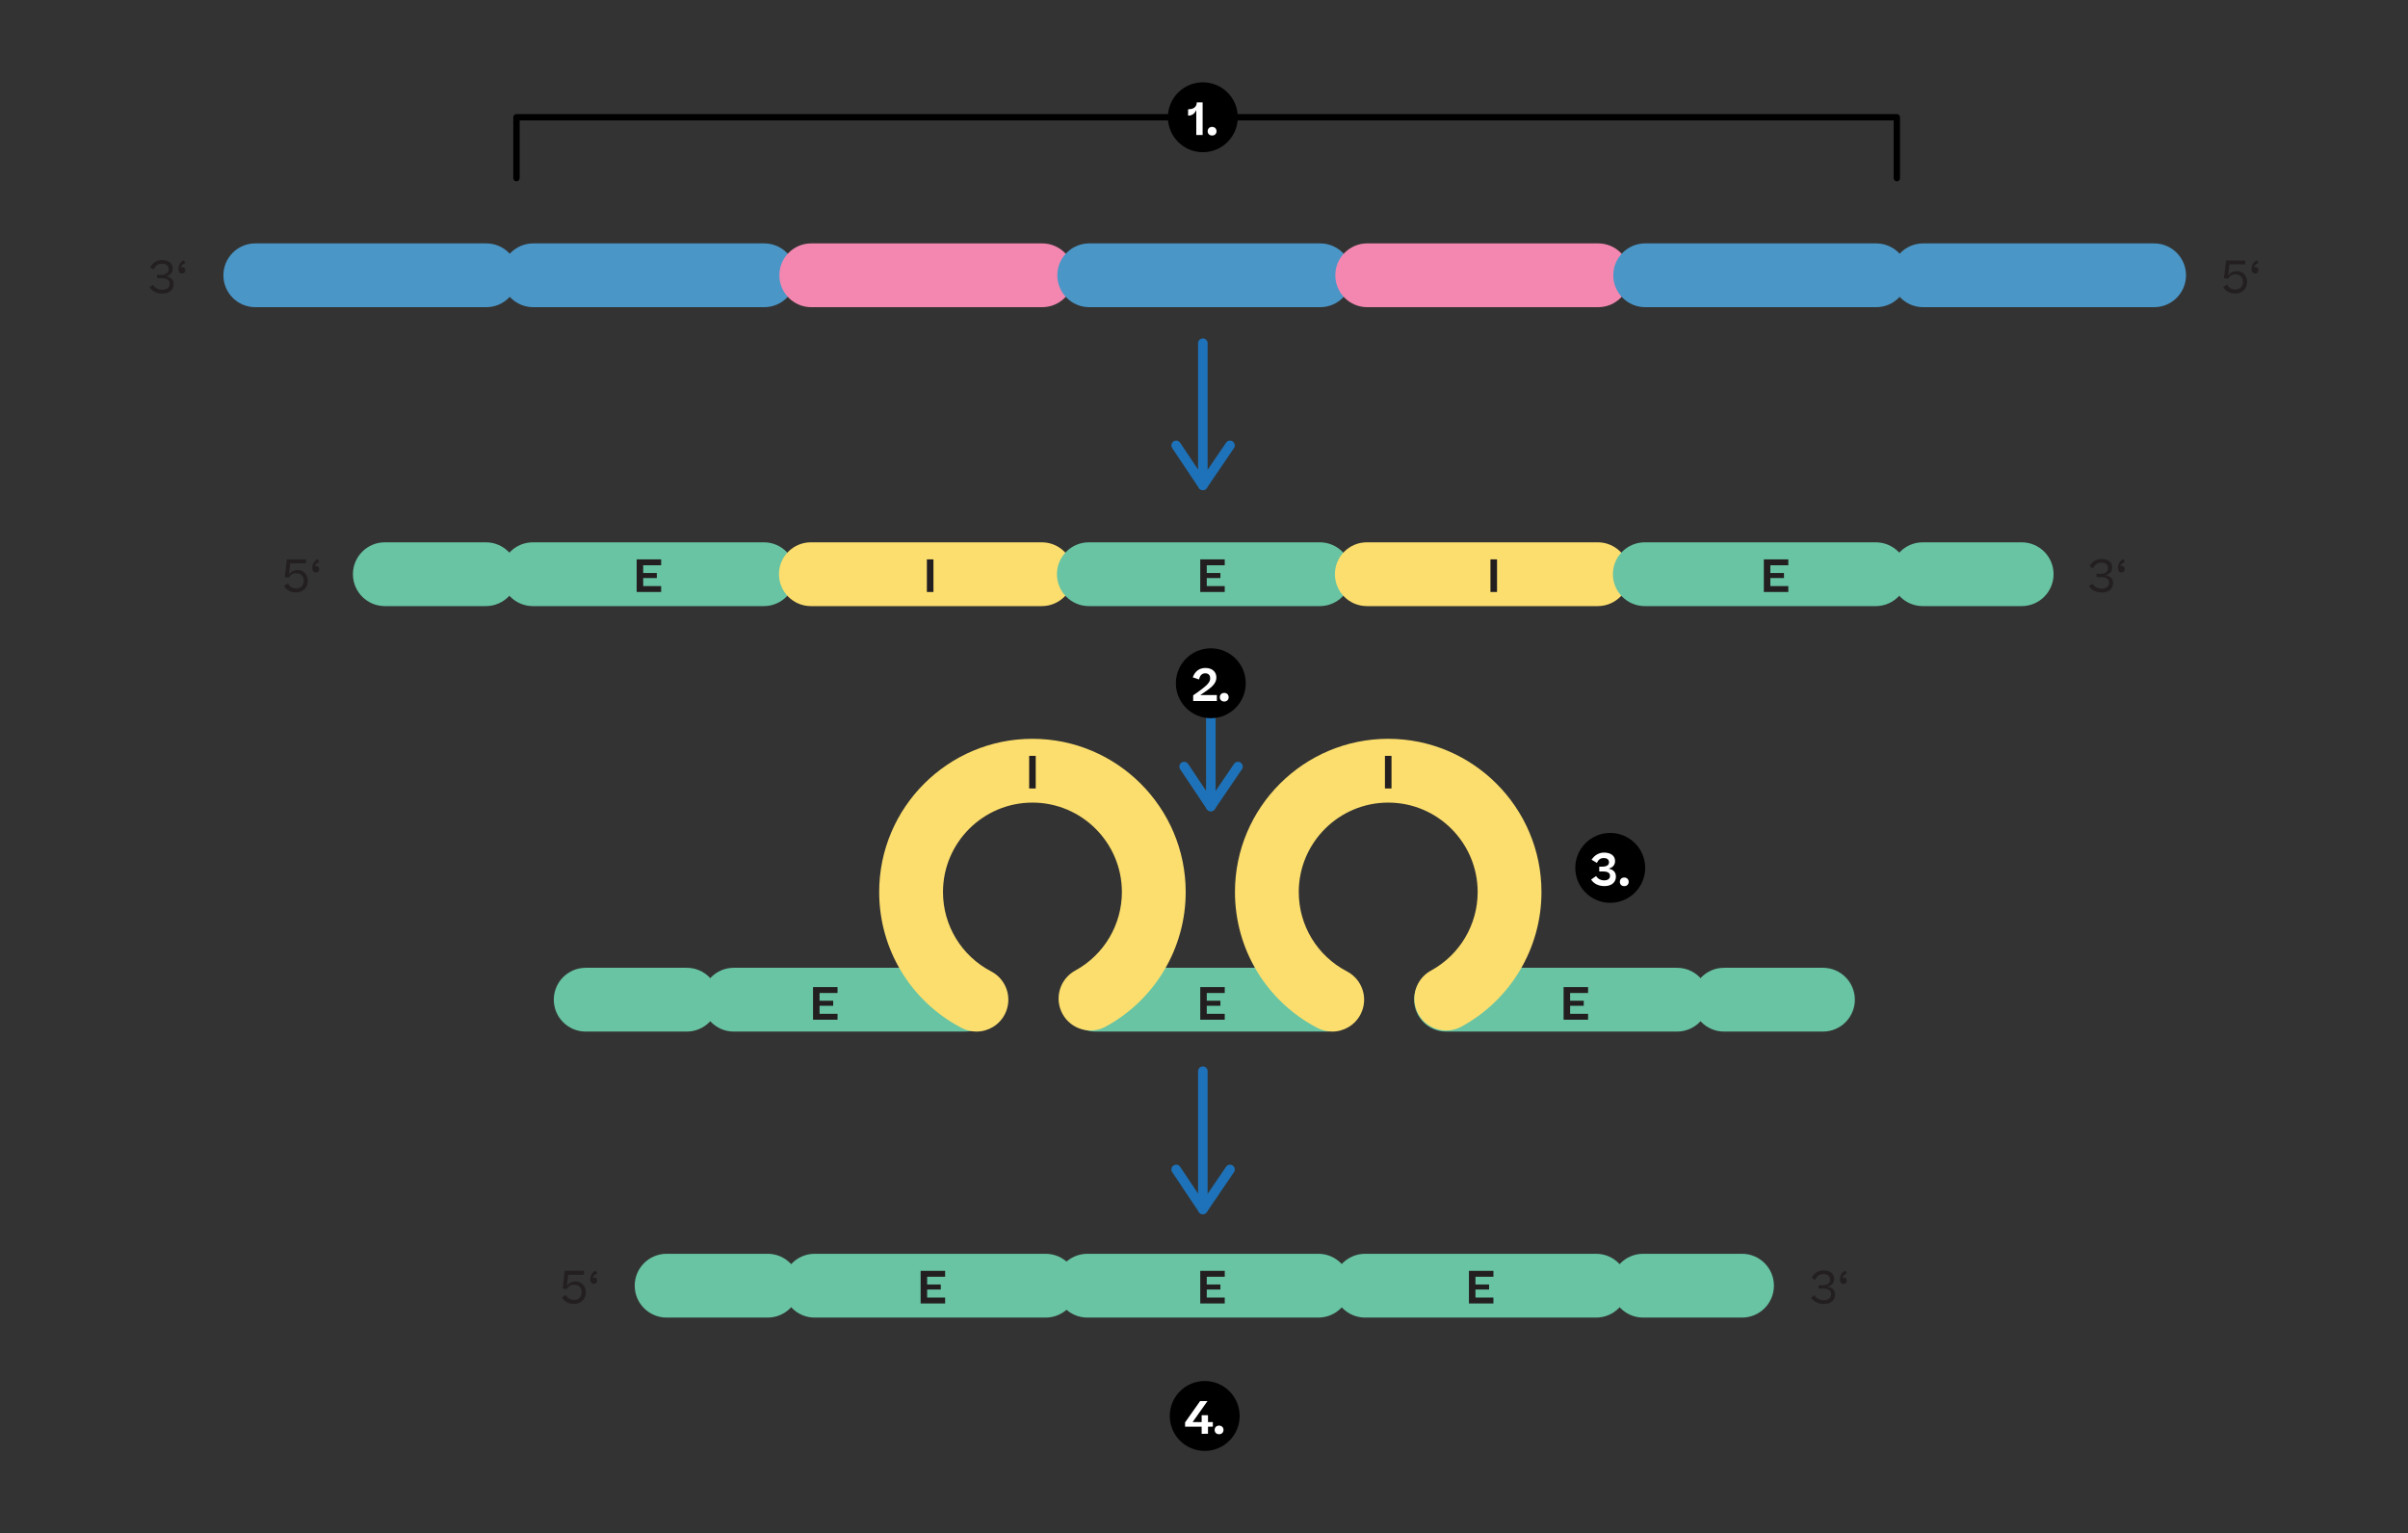 <?xml version="1.0" encoding="UTF-8"?><svg id="Ebene_1" xmlns="http://www.w3.org/2000/svg" xmlns:xlink="http://www.w3.org/1999/xlink" viewBox="0 0 754.74 480.685"><rect x="0" y="0" width="754.74" height="480.685" fill="#333333" stroke="none"/><defs><style>.cls-1{fill:#fff;}.cls-2{fill:#1e72b9;}.cls-3{clip-path:url(#clippath-2);}.cls-4{fill:#fcde6e;}.cls-5{clip-path:url(#clippath-6);}.cls-6{fill:#f387b0;}.cls-7{clip-path:url(#clippath-7);}.cls-8{clip-path:url(#clippath-1);}.cls-9{clip-path:url(#clippath-4);}.cls-10{fill:#68c4a3;}.cls-11{fill:#4a96c7;}.cls-12{clip-path:url(#clippath);}.cls-13{fill:none;}.cls-14{clip-path:url(#clippath-3);}.cls-15{clip-path:url(#clippath-5);}.cls-16{fill:#231f20;}</style><clipPath id="clippath"><rect class="cls-13" x="366.058" y="25.808" width="21.908" height="21.908"/></clipPath><clipPath id="clippath-1"><rect class="cls-13" x="366.058" y="25.807" width="21.908" height="21.908"/></clipPath><clipPath id="clippath-2"><rect class="cls-13" x="366.639" y="432.969" width="21.908" height="21.908"/></clipPath><clipPath id="clippath-3"><rect class="cls-13" x="366.639" y="432.969" width="21.908" height="21.908"/></clipPath><clipPath id="clippath-4"><rect class="cls-13" x="493.745" y="261.138" width="21.908" height="21.908"/></clipPath><clipPath id="clippath-5"><rect class="cls-13" x="493.745" y="261.138" width="21.908" height="21.908"/></clipPath><clipPath id="clippath-6"><rect class="cls-13" x="368.553" y="203.258" width="21.908" height="21.908"/></clipPath><clipPath id="clippath-7"><rect class="cls-13" x="368.553" y="203.258" width="21.908" height="21.908"/></clipPath></defs><path class="cls-11" d="M152.407,96.306H80.021c-5.523,0-10-4.478-10-10s4.477-10,10-10h72.386c5.523,0,10,4.478,10,10s-4.477,10-10,10Z"/><path class="cls-11" d="M239.534,96.306h-72.386c-5.523,0-10-4.478-10-10s4.477-10,10-10h72.386c5.523,0,10,4.478,10,10s-4.477,10-10,10Z"/><path class="cls-6" d="M326.66,96.306h-72.386c-5.523,0-10-4.478-10-10s4.477-10,10-10h72.386c5.523,0,10,4.478,10,10s-4.477,10-10,10Z"/><path class="cls-11" d="M413.786,96.306h-72.386c-5.523,0-10-4.478-10-10s4.477-10,10-10h72.386c5.523,0,10,4.478,10,10s-4.477,10-10,10Z"/><path class="cls-6" d="M500.913,96.306h-72.386c-5.523,0-10-4.478-10-10s4.477-10,10-10h72.386c5.523,0,10,4.478,10,10s-4.477,10-10,10Z"/><path class="cls-11" d="M588.039,96.306h-72.386c-5.523,0-10-4.478-10-10s4.477-10,10-10h72.386c5.523,0,10,4.478,10,10s-4.477,10-10,10Z"/><path class="cls-11" d="M675.165,96.306h-72.386c-5.523,0-10-4.478-10-10s4.477-10,10-10h72.386c5.523,0,10,4.478,10,10s-4.477,10-10,10Z"/><path class="cls-10" d="M152.286,190.024h-31.669c-5.523,0-10-4.478-10-10s4.477-10,10-10h31.669c5.523,0,10,4.478,10,10s-4.477,10-10,10Z"/><path class="cls-10" d="M239.412,190.024h-72.386c-5.523,0-10-4.478-10-10s4.477-10,10-10h72.386c5.523,0,10,4.478,10,10s-4.477,10-10,10Z"/><path class="cls-4" d="M326.538,190.024h-72.386c-5.523,0-10-4.478-10-10s4.477-10,10-10h72.386c5.523,0,10,4.478,10,10s-4.477,10-10,10Z"/><path class="cls-10" d="M413.664,190.024h-72.386c-5.523,0-10-4.478-10-10s4.477-10,10-10h72.386c5.523,0,10,4.478,10,10s-4.477,10-10,10Z"/><path class="cls-4" d="M500.79,190.024h-72.386c-5.523,0-10-4.478-10-10s4.477-10,10-10h72.386c5.523,0,10,4.478,10,10s-4.477,10-10,10Z"/><path class="cls-10" d="M587.916,190.024h-72.386c-5.523,0-10-4.478-10-10s4.477-10,10-10h72.386c5.523,0,10,4.478,10,10s-4.477,10-10,10Z"/><path class="cls-10" d="M633.651,190.024h-30.994c-5.523,0-10-4.478-10-10s4.477-10,10-10h30.994c5.523,0,10,4.478,10,10s-4.477,10-10,10Z"/><path class="cls-10" d="M215.246,323.416h-31.669c-5.523,0-10-4.478-10-10s4.477-10,10-10h31.669c5.523,0,10,4.478,10,10s-4.477,10-10,10Z"/><path class="cls-10" d="M302.372,323.416h-72.386c-5.523,0-10-4.478-10-10s4.477-10,10-10h72.386c5.523,0,10,4.478,10,10s-4.477,10-10,10Z"/><path class="cls-10" d="M415.699,323.416h-72.386c-5.523,0-10-4.478-10-10s4.477-10,10-10h72.386c5.523,0,10,4.478,10,10s-4.477,10-10,10Z"/><path class="cls-10" d="M525.631,323.416h-72.386c-5.523,0-10-4.478-10-10s4.477-10,10-10h72.386c5.523,0,10,4.478,10,10s-4.477,10-10,10Z"/><path class="cls-10" d="M571.366,323.416h-30.994c-5.523,0-10-4.478-10-10s4.477-10,10-10h30.994c5.523,0,10,4.478,10,10s-4.477,10-10,10Z"/><path class="cls-10" d="M240.607,413.083h-31.668c-5.523,0-10-4.478-10-10s4.477-10,10-10h31.668c5.523,0,10,4.478,10,10s-4.477,10-10,10Z"/><path class="cls-10" d="M327.733,413.083h-72.386c-5.523,0-10-4.478-10-10s4.477-10,10-10h72.386c5.523,0,10,4.478,10,10s-4.477,10-10,10Z"/><path class="cls-10" d="M413.205,413.083h-72.386c-5.523,0-10-4.478-10-10s4.477-10,10-10h72.386c5.523,0,10,4.478,10,10s-4.477,10-10,10Z"/><path class="cls-10" d="M500.269,413.083h-72.386c-5.523,0-10-4.478-10-10s4.477-10,10-10h72.386c5.523,0,10,4.478,10,10s-4.477,10-10,10Z"/><path class="cls-10" d="M546.004,413.083h-30.994c-5.523,0-10-4.478-10-10s4.477-10,10-10h30.994c5.523,0,10,4.478,10,10s-4.477,10-10,10Z"/><path class="cls-4" d="M306.041,323.418c-1.557,0-3.136-.364-4.612-1.134-15.955-8.312-25.866-24.645-25.866-42.623,0-26.486,21.548-48.035,48.035-48.035s48.036,21.549,48.036,48.035c0,17.59-9.598,33.755-25.049,42.187-4.846,2.646-10.922,.861-13.568-3.986-2.646-4.849-.861-10.923,3.987-13.568,9.024-4.926,14.63-14.363,14.63-24.632,0-15.459-12.577-28.035-28.036-28.035s-28.035,12.576-28.035,28.035c0,10.495,5.789,20.031,15.107,24.887,4.898,2.552,6.8,8.591,4.248,13.488-1.783,3.422-5.269,5.382-8.877,5.382Z"/><path class="cls-4" d="M417.552,323.418c-1.557,0-3.136-.364-4.612-1.134-15.955-8.312-25.866-24.645-25.866-42.623,0-26.486,21.549-48.035,48.036-48.035s48.035,21.549,48.035,48.035c0,17.59-9.598,33.755-25.049,42.188-4.847,2.643-10.922,.86-13.568-3.988-2.646-4.848-.86-10.922,3.987-13.568,9.024-4.925,14.63-14.362,14.63-24.631,0-15.459-12.577-28.035-28.035-28.035s-28.036,12.576-28.036,28.035c0,10.495,5.789,20.031,15.107,24.887,4.898,2.552,6.8,8.591,4.248,13.488-1.783,3.422-5.269,5.382-8.877,5.382Z"/><g><path class="cls-2" d="M377.012,153.653c-.829,0-1.5-.672-1.5-1.5v-44.553c0-.828,.671-1.5,1.5-1.5s1.5,.672,1.5,1.5v44.553c0,.828-.671,1.5-1.5,1.5Z"/><path class="cls-2" d="M367.147,139.64c0-.483,.234-.958,.666-1.248,.688-.46,1.62-.275,2.08,.413l7.129,10.664,7.263-10.673c.467-.686,1.4-.861,2.084-.396,.686,.472,.857,1.409,.397,2.083l-8.515,12.513c-.281,.413-.749,.659-1.247,.656-.5-.003-.964-.252-1.241-.665l-8.364-12.513c-.171-.258-.253-.548-.253-.835Z"/></g><g><path class="cls-2" d="M379.506,254.345c-.829,0-1.5-.672-1.5-1.5v-43.313c0-.828,.671-1.5,1.5-1.5s1.5,.672,1.5,1.5v43.313c0,.828-.671,1.5-1.5,1.5Z"/><path class="cls-2" d="M369.642,240.332c0-.483,.234-.958,.666-1.248,.688-.46,1.62-.275,2.08,.413l7.129,10.664,7.263-10.673c.467-.686,1.4-.861,2.084-.396,.686,.472,.857,1.409,.397,2.083l-8.515,12.513c-.281,.413-.749,.659-1.247,.656-.5-.003-.964-.252-1.241-.665l-8.364-12.513c-.171-.258-.253-.548-.253-.835Z"/></g><g><path class="cls-2" d="M377.012,380.656c-.829,0-1.5-.672-1.5-1.5v-43.313c0-.828,.671-1.5,1.5-1.5s1.5,.672,1.5,1.5v43.313c0,.828-.671,1.5-1.5,1.5Z"/><path class="cls-2" d="M367.147,366.643c0-.483,.234-.958,.666-1.248,.688-.46,1.62-.275,2.08,.413l7.129,10.664,7.263-10.673c.467-.686,1.4-.861,2.084-.396,.686,.472,.857,1.409,.397,2.083l-8.515,12.513c-.281,.413-.749,.659-1.247,.656-.5-.003-.964-.252-1.241-.665l-8.364-12.513c-.171-.258-.253-.548-.253-.835Z"/></g><g><path class="cls-16" d="M700.581,92.018c-1.779,0-3.04-.798-3.754-2.03l1.233-.799c.56,1.051,1.415,1.583,2.591,1.583,1.401,0,2.353-.91,2.353-2.479,0-.658-.21-1.205-.63-1.639-.42-.435-.994-.658-1.723-.658-.616,0-1.121,.153-1.499,.448-.378,.294-.672,.616-.882,.966l-1.219-.237,.672-5.52h6.009v1.232h-4.945l-.42,3.502c.602-.84,1.471-1.387,2.703-1.387,.967,0,1.751,.309,2.339,.938,.603,.631,.896,1.457,.896,2.493,0,2.144-1.555,3.586-3.726,3.586Z"/><path class="cls-16" d="M706.852,85.743c-.687,0-1.149-.462-1.149-1.414,0-1.177,.63-2.256,1.695-2.773l.477,.91c-.729,.28-1.275,.687-1.443,1.358,.126-.056,.266-.098,.434-.098,.63,0,.995,.406,.995,.98,0,.603-.434,1.036-1.008,1.036Z"/></g><g><path class="cls-16" d="M92.766,185.736c-1.779,0-3.04-.798-3.754-2.03l1.233-.799c.56,1.051,1.415,1.583,2.591,1.583,1.401,0,2.353-.91,2.353-2.479,0-.658-.21-1.205-.63-1.639-.42-.435-.994-.658-1.723-.658-.616,0-1.121,.153-1.499,.448-.378,.294-.672,.616-.882,.966l-1.219-.237,.672-5.52h6.009v1.232h-4.945l-.42,3.502c.602-.84,1.471-1.387,2.703-1.387,.967,0,1.751,.309,2.339,.938,.603,.631,.896,1.457,.896,2.493,0,2.144-1.555,3.586-3.726,3.586Z"/><path class="cls-16" d="M99.037,179.461c-.687,0-1.149-.462-1.149-1.414,0-1.177,.63-2.256,1.695-2.773l.477,.91c-.729,.28-1.275,.687-1.443,1.358,.126-.056,.266-.098,.434-.098,.63,0,.995,.406,.995,.98,0,.603-.434,1.036-1.008,1.036Z"/></g><g><path class="cls-16" d="M179.893,408.795c-1.779,0-3.04-.798-3.754-2.03l1.233-.799c.56,1.051,1.415,1.583,2.591,1.583,1.401,0,2.353-.91,2.353-2.479,0-.658-.21-1.205-.63-1.639-.42-.435-.994-.658-1.723-.658-.616,0-1.121,.153-1.499,.448-.378,.294-.672,.616-.882,.966l-1.219-.237,.672-5.52h6.009v1.232h-4.945l-.42,3.502c.602-.84,1.471-1.387,2.703-1.387,.967,0,1.751,.309,2.339,.938,.603,.631,.896,1.457,.896,2.493,0,2.144-1.555,3.586-3.726,3.586Z"/><path class="cls-16" d="M186.164,402.519c-.687,0-1.149-.462-1.149-1.414,0-1.177,.63-2.256,1.695-2.773l.477,.91c-.729,.28-1.275,.687-1.443,1.358,.126-.056,.266-.098,.434-.098,.63,0,.995,.406,.995,.98,0,.603-.434,1.036-1.008,1.036Z"/></g><g><path class="cls-16" d="M655.829,183.005c.63,1.065,1.667,1.556,2.941,1.556,1.457,0,2.297-.771,2.297-1.877,0-.659-.252-1.107-.771-1.373-.504-.267-1.134-.393-1.891-.393h-1.303v-1.022h1.205c1.457,0,2.437-.616,2.437-1.737,0-1.134-.812-1.765-2.101-1.765s-2.073,.631-2.577,1.808l-1.135-.645c.771-1.401,2.017-2.325,3.768-2.325,1.905,0,3.32,.966,3.32,2.661,0,1.289-.827,2.144-2.115,2.438,1.513,.238,2.396,1.051,2.396,2.493,0,.868-.309,1.583-.939,2.129-.63,.547-1.471,.812-2.549,.812-1.793,0-3.235-.714-4.062-2.017l1.079-.743Z"/><path class="cls-16" d="M664.972,179.461c-.687,0-1.149-.462-1.149-1.414,0-1.177,.63-2.256,1.695-2.773l.477,.91c-.729,.28-1.275,.687-1.443,1.358,.126-.056,.266-.098,.434-.098,.63,0,.995,.406,.995,.98,0,.603-.434,1.036-1.008,1.036Z"/></g><g><path class="cls-16" d="M47.945,89.287c.63,1.065,1.667,1.556,2.941,1.556,1.457,0,2.297-.771,2.297-1.877,0-.659-.252-1.107-.771-1.373-.504-.267-1.134-.393-1.891-.393h-1.303v-1.022h1.205c1.457,0,2.437-.616,2.437-1.737,0-1.134-.812-1.765-2.101-1.765s-2.073,.631-2.577,1.808l-1.135-.645c.771-1.401,2.017-2.325,3.768-2.325,1.905,0,3.32,.966,3.32,2.661,0,1.289-.827,2.144-2.115,2.438,1.513,.238,2.396,1.051,2.396,2.493,0,.868-.309,1.583-.939,2.129-.63,.547-1.471,.812-2.549,.812-1.793,0-3.235-.714-4.062-2.017l1.079-.743Z"/><path class="cls-16" d="M57.087,85.743c-.687,0-1.149-.462-1.149-1.414,0-1.177,.63-2.256,1.695-2.773l.477,.91c-.729,.28-1.275,.687-1.443,1.358,.126-.056,.266-.098,.434-.098,.63,0,.995,.406,.995,.98,0,.603-.434,1.036-1.008,1.036Z"/></g><g><path class="cls-16" d="M568.703,406.063c.63,1.065,1.667,1.556,2.941,1.556,1.457,0,2.297-.771,2.297-1.877,0-.659-.252-1.107-.771-1.373-.504-.267-1.134-.393-1.891-.393h-1.303v-1.022h1.205c1.457,0,2.437-.616,2.437-1.737,0-1.134-.812-1.765-2.101-1.765s-2.073,.631-2.577,1.808l-1.135-.645c.771-1.401,2.017-2.325,3.768-2.325,1.905,0,3.32,.966,3.32,2.661,0,1.289-.827,2.144-2.115,2.438,1.513,.238,2.396,1.051,2.396,2.493,0,.868-.309,1.583-.939,2.129-.63,.547-1.471,.812-2.549,.812-1.793,0-3.235-.714-4.062-2.017l1.079-.743Z"/><path class="cls-16" d="M577.846,402.519c-.687,0-1.149-.462-1.149-1.414,0-1.177,.63-2.256,1.695-2.773l.477,.91c-.729,.28-1.275,.687-1.443,1.358,.126-.056,.266-.098,.434-.098,.63,0,.995,.406,.995,.98,0,.603-.434,1.036-1.008,1.036Z"/></g><path d="M594.526,56.859c-.552,0-1-.447-1-1v-18.098H162.878v18.098c0,.553-.448,1-1,1s-1-.447-1-1v-19.098c0-.553,.448-1,1-1h432.648c.552,0,1,.447,1,1v19.098c0,.553-.448,1-1,1Z"/><g id="Number_Point_Science"><g class="cls-12"><g class="cls-8"><path d="M387.966,36.761c0,6.05-4.904,10.954-10.954,10.954-6.049,0-10.954-4.904-10.954-10.954s4.905-10.954,10.954-10.954c6.05,0,10.954,4.904,10.954,10.954"/></g><g><path class="cls-1" d="M376.94,32.107v10.226h-1.989v-7.858c-.434,1.051-1.289,1.766-2.409,1.766h-.154v-1.99h.07c1.751,0,2.633-.798,2.647-2.143h1.835Z"/><path class="cls-1" d="M378.52,41.142c0-.799,.56-1.359,1.387-1.359,.826,0,1.387,.561,1.387,1.359s-.561,1.345-1.387,1.345c-.827,0-1.387-.546-1.387-1.345Z"/></g></g></g><g id="Number_Point_Science-2"><g class="cls-3"><g class="cls-14"><path d="M388.547,443.923c0,6.05-4.904,10.954-10.954,10.954-6.049,0-10.954-4.904-10.954-10.954s4.905-10.954,10.954-10.954c6.05,0,10.954,4.904,10.954,10.954"/></g><g><path class="cls-1" d="M378.623,443.681v2.158h1.513v1.441h-1.513v2.214l-1.989,.042v-2.256h-5.197v-1.33l4.707-6.682h2.283v.042l-4.623,6.528h2.83v-2.158h1.989Z"/><path class="cls-1" d="M380.705,448.304c0-.799,.56-1.359,1.387-1.359,.826,0,1.387,.561,1.387,1.359s-.561,1.345-1.387,1.345c-.827,0-1.387-.546-1.387-1.345Z"/></g></g></g><g id="Number_Point_Science-3"><g class="cls-9"><g class="cls-15"><path d="M515.653,272.092c0,6.05-4.904,10.954-10.954,10.954-6.049,0-10.954-4.904-10.954-10.954s4.905-10.954,10.954-10.954c6.05,0,10.954,4.904,10.954,10.954"/></g><g><path class="cls-1" d="M500.272,274.652c.504,.826,1.414,1.359,2.535,1.359,1.19,0,1.821-.574,1.821-1.416,0-.91-.729-1.372-2.13-1.372h-1.246v-1.526h1.05c1.177,0,2.004-.449,2.004-1.331,0-.896-.589-1.358-1.653-1.358-.967,0-1.625,.447-2.144,1.512l-1.666-.98c.882-1.357,2.241-2.24,3.907-2.24,2.046,0,3.46,.938,3.46,2.646,0,1.289-.798,2.088-2.03,2.382,1.456,.294,2.297,1.079,2.297,2.535,0,1.64-1.261,2.942-3.586,2.942-1.849,0-3.39-.757-4.188-2.06l1.569-1.093Z"/><path class="cls-1" d="M507.705,276.473c0-.799,.561-1.358,1.387-1.358s1.387,.56,1.387,1.358c0,.798-.561,1.345-1.387,1.345s-1.387-.547-1.387-1.345Z"/></g></g></g><g id="Number_Point_Science-4"><g class="cls-5"><g class="cls-7"><path d="M390.46,214.212c0,6.05-4.904,10.954-10.954,10.954-6.049,0-10.954-4.904-10.954-10.954s4.905-10.954,10.954-10.954c6.05,0,10.954,4.904,10.954,10.954"/></g><g><path class="cls-1" d="M381.249,212.387c0,1.989-1.485,3.194-5.042,5.519h5.197v1.877h-7.424v-1.793c4.651-3.193,5.323-4.104,5.323-5.351,0-.952-.561-1.54-1.513-1.54-1.008,0-1.681,.574-1.975,1.918l-1.961-.658c.659-1.834,1.975-2.941,3.978-2.941,2.255,0,3.418,1.359,3.418,2.97Z"/><path class="cls-1" d="M382.324,218.594c0-.799,.56-1.359,1.387-1.359,.826,0,1.387,.561,1.387,1.359,0,.798-.561,1.344-1.387,1.344-.827,0-1.387-.546-1.387-1.344Z"/></g></g></g><path class="cls-16" d="M199.551,185.596v-10.226h7.676v1.849h-5.631v2.424h4.272v1.583h-4.272v2.521h5.631v1.849h-7.676Z"/><path class="cls-16" d="M290.512,185.596v-10.226h2.059v10.226h-2.059Z"/><path class="cls-16" d="M322.57,247.198v-10.226h2.059v10.226h-2.059Z"/><path class="cls-16" d="M434.081,247.198v-10.226h2.059v10.226h-2.059Z"/><path class="cls-16" d="M376.194,185.596v-10.226h7.676v1.849h-5.631v2.424h4.272v1.583h-4.272v2.521h5.631v1.849h-7.676Z"/><path class="cls-16" d="M376.194,319.697v-10.226h7.676v1.849h-5.631v2.424h4.272v1.583h-4.272v2.521h5.631v1.849h-7.676Z"/><path class="cls-16" d="M376.194,408.656v-10.227h7.676v1.85h-5.631v2.424h4.272v1.582h-4.272v2.521h5.631v1.85h-7.676Z"/><path class="cls-16" d="M460.409,408.656v-10.227h7.676v1.85h-5.631v2.424h4.272v1.582h-4.272v2.521h5.631v1.85h-7.676Z"/><path class="cls-16" d="M288.552,408.656v-10.227h7.676v1.85h-5.631v2.424h4.272v1.582h-4.272v2.521h5.631v1.85h-7.676Z"/><path class="cls-16" d="M490.078,319.697v-10.226h7.676v1.849h-5.631v2.424h4.272v1.583h-4.272v2.521h5.631v1.849h-7.676Z"/><path class="cls-16" d="M254.831,319.697v-10.226h7.676v1.849h-5.631v2.424h4.272v1.583h-4.272v2.521h5.631v1.849h-7.676Z"/><path class="cls-16" d="M467.155,185.596v-10.226h2.059v10.226h-2.059Z"/><path class="cls-16" d="M552.837,185.596v-10.226h7.676v1.849h-5.631v2.424h4.272v1.583h-4.272v2.521h5.631v1.849h-7.676Z"/></svg>